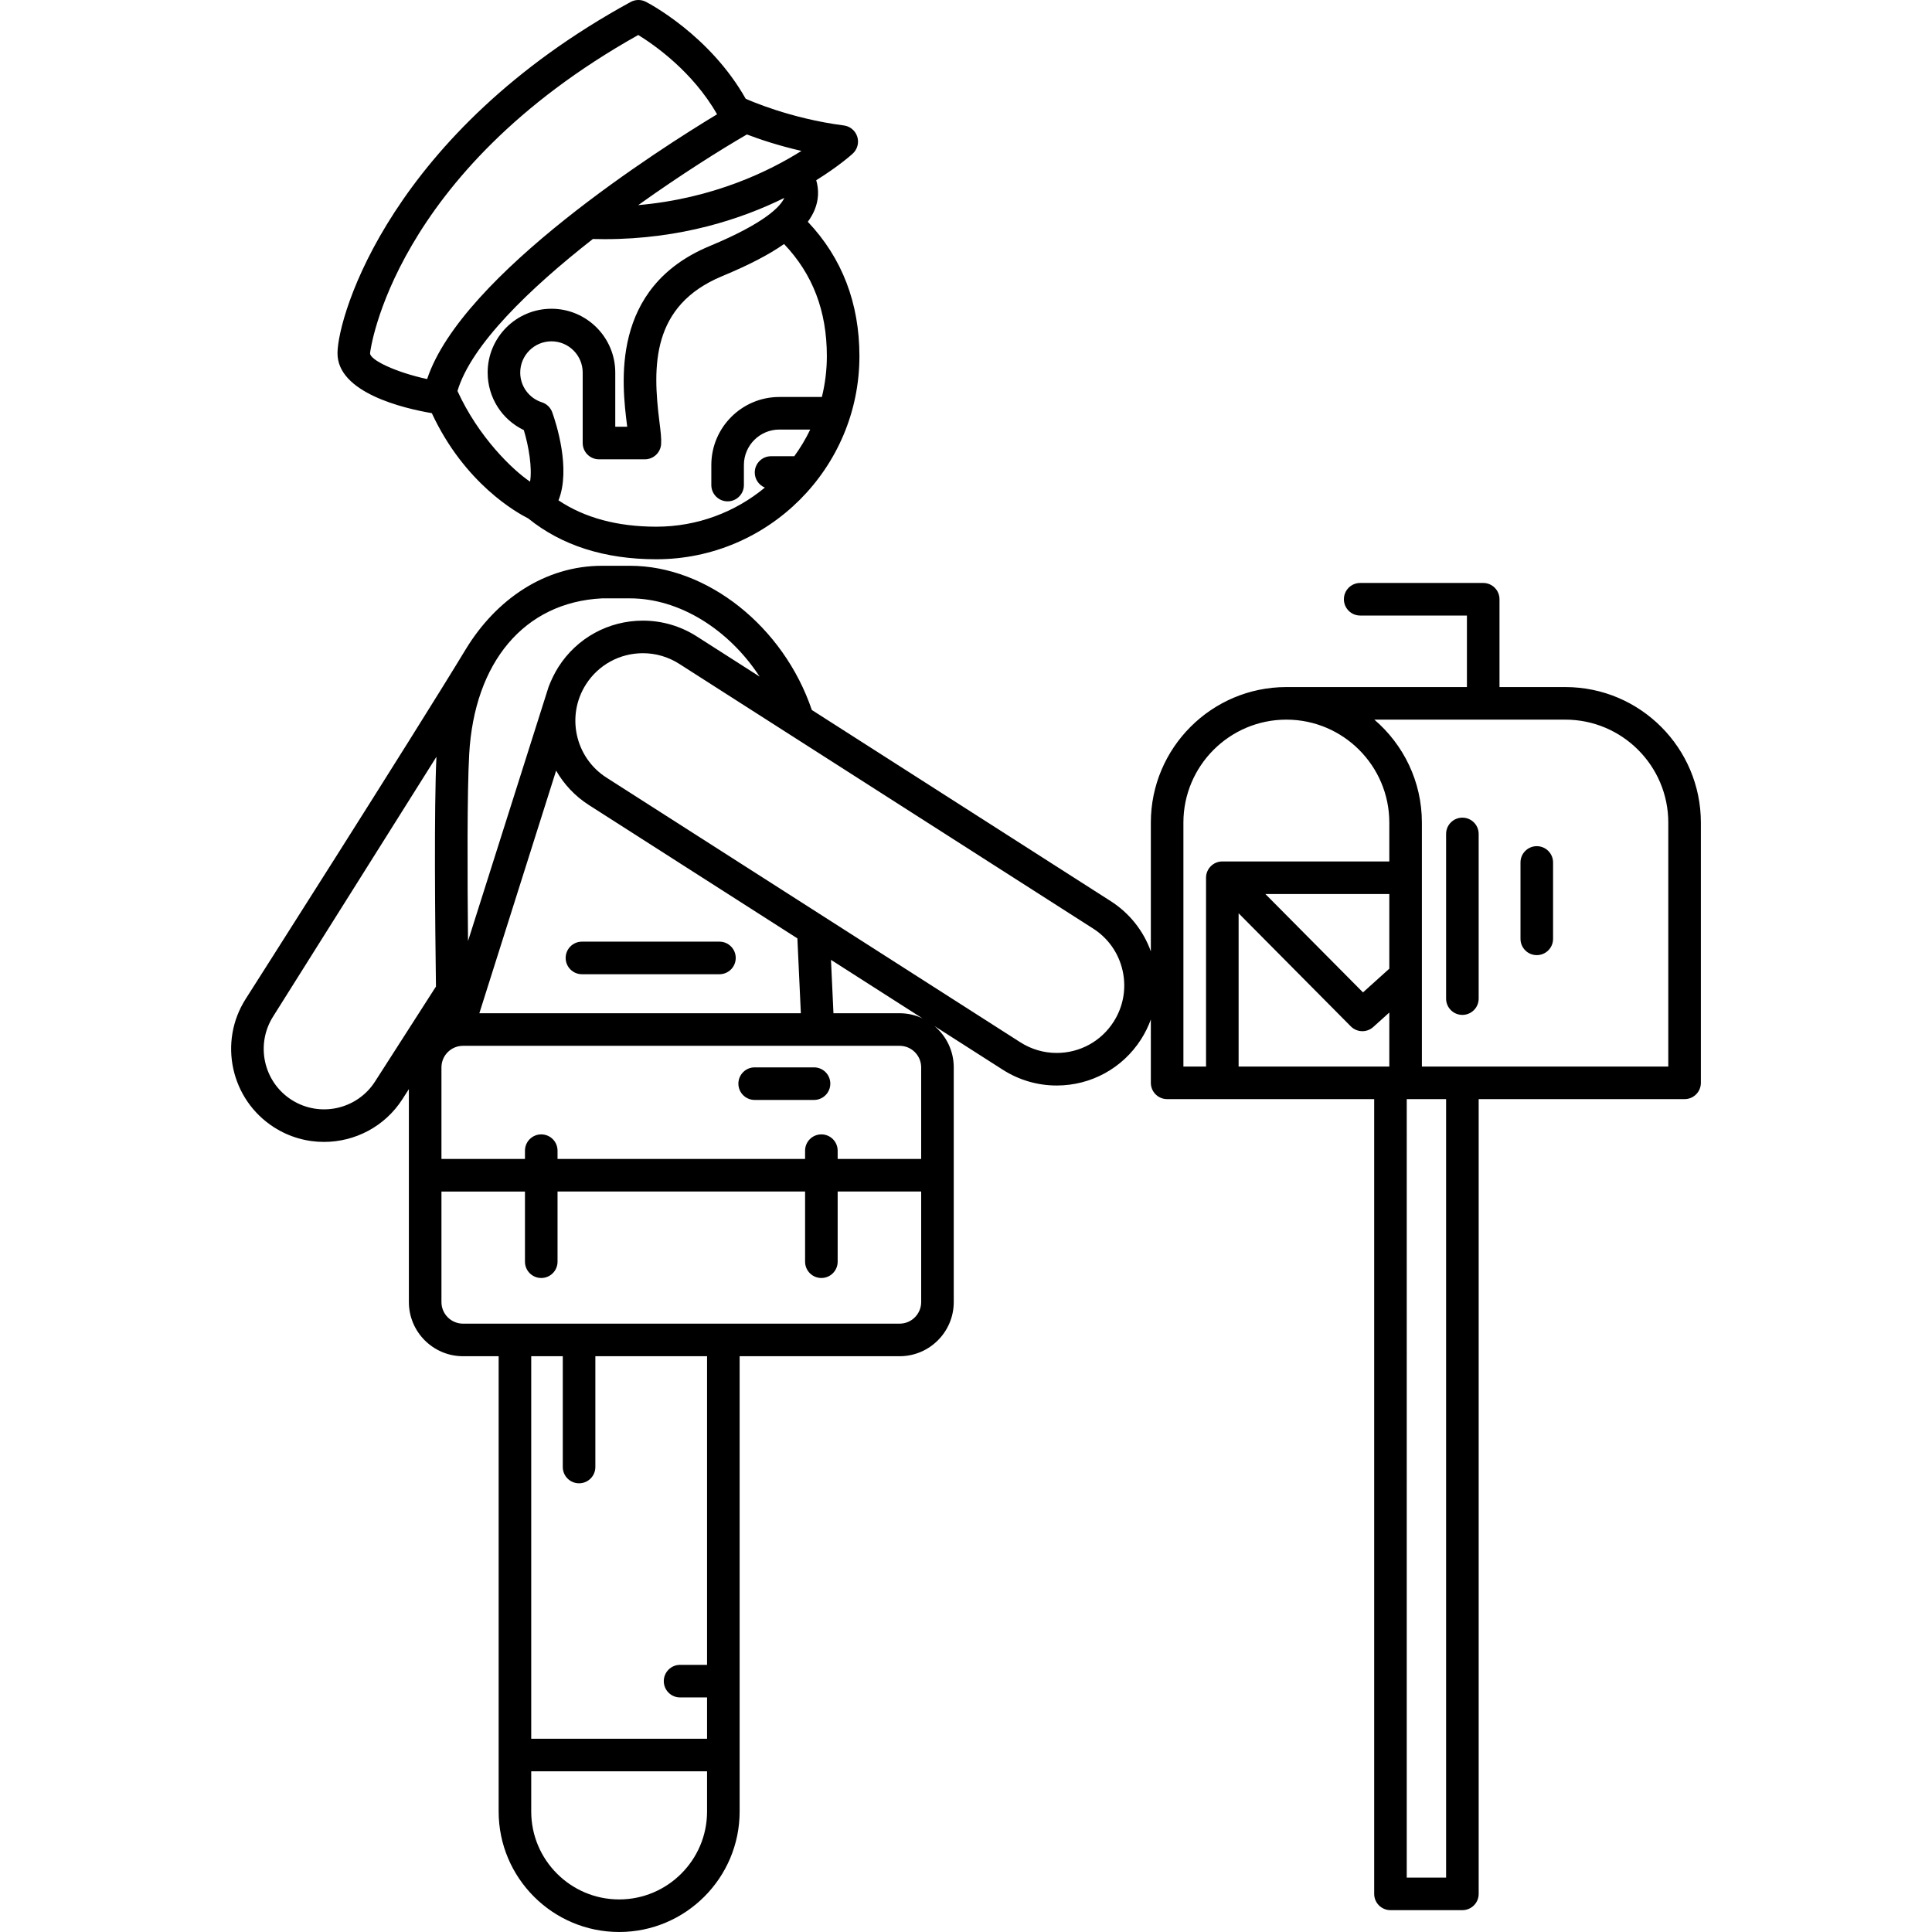 <?xml version="1.0" encoding="iso-8859-1"?>
<!-- Uploaded to: SVG Repo, www.svgrepo.com, Generator: SVG Repo Mixer Tools -->
<!DOCTYPE svg PUBLIC "-//W3C//DTD SVG 1.1//EN" "http://www.w3.org/Graphics/SVG/1.1/DTD/svg11.dtd">
<svg fill="#000000" height="800px" width="800px" version="1.1" id="Capa_1" xmlns="http://www.w3.org/2000/svg" xmlns:xlink="http://www.w3.org/1999/xlink" 
	 viewBox="0 0 504.173 504.173" xml:space="preserve">
<g>
	<path d="M212.428,278.539h-15.491c-2.347,0-4.25,1.902-4.25,4.25c0,2.348,1.903,4.25,4.25,4.25h15.491
		c2.347,0,4.25-1.902,4.25-4.25C216.678,280.441,214.776,278.539,212.428,278.539z"/>
	<path d="M121.491,169.519c-13.948,23.023-57.356,91.127-57.356,91.127c-7.212,11.276-3.905,26.317,7.372,33.53
		c4.042,2.585,8.566,3.819,13.042,3.818c8.01,0,15.86-3.953,20.484-11.184l1.668-2.601v55.58c0,7.791,6.338,14.129,14.128,14.129
		h9.298v118.81c0,17.339,14.105,31.444,31.444,31.444c17.338,0,31.443-14.105,31.443-31.444v-118.81h41.747
		c7.791,0,14.129-6.338,14.129-14.129v-61.247c0-4.316-1.951-8.182-5.012-10.775l17.809,11.389
		c4.212,2.694,9.071,4.119,14.053,4.119c0.001,0,0.001,0,0.002,0c8.965,0,17.198-4.504,22.023-12.049
		c1.054-1.647,1.902-3.386,2.557-5.18v16.529c0,2.348,1.902,4.25,4.25,4.25h54.033v207.397c0,2.348,1.902,4.25,4.25,4.25h18.769
		c2.348,0,4.25-1.902,4.25-4.25V286.826h53.733c2.348,0,4.25-1.902,4.25-4.25v-67.914c0-19.502-15.865-35.367-35.367-35.367h-17.184
		v-22.916c0-2.348-1.902-4.25-4.25-4.25h-32.105c-2.348,0-4.25,1.902-4.25,4.25c0,2.348,1.902,4.25,4.25,4.25h27.855v18.666h-47.117
		c-19.502,0-35.367,15.865-35.367,35.367v33.609c-1.939-5.397-5.577-9.982-10.488-13.122l-77.981-49.873
		c-7.394-21.808-27.335-37.63-47.439-37.63h-7.292C142.23,147.646,129.446,156.389,121.491,169.519z M143.153,179.269
		l-21.019,66.313c-0.168-17.008-0.245-38.832,0.304-48.733c1.33-23.964,14.321-39.693,34.683-40.701h7.292
		c12.898,0,25.785,8.116,33.817,20.418l-16.396-10.486c-4.213-2.695-9.072-4.119-14.053-4.119c-8.965,0-17.199,4.505-22.025,12.05
		C144.74,175.596,143.786,177.571,143.153,179.269z M153.687,210.087l54.396,34.788l0.906,19.539h-83.899l20.035-63.317
		C147.149,204.631,150.024,207.744,153.687,210.087z M240.39,302.44h-21.795v-2.163c0-2.348-1.903-4.25-4.25-4.25
		c-2.347,0-4.25,1.902-4.25,4.25v2.163h-64.6v-2.163c0-2.348-1.903-4.25-4.25-4.25c-2.347,0-4.25,1.902-4.25,4.25v2.163h-21.794
		v-23.897c0-3.103,2.525-5.629,5.628-5.629h113.932c3.104,0,5.629,2.525,5.629,5.629V302.44z M97.875,282.226
		c-4.687,7.327-14.461,9.475-21.789,4.79c-7.328-4.688-9.477-14.463-4.773-21.817l42.58-67.71
		c-0.638,13.441-0.35,43.447-0.125,59.959L97.875,282.226z M161.571,495.673c-12.651,0-22.944-10.293-22.944-22.944v-10.492h45.887
		v10.492C184.514,485.38,174.222,495.673,161.571,495.673z M184.514,434.46h-7.043c-2.347,0-4.25,1.902-4.25,4.25
		c0,2.348,1.903,4.25,4.25,4.25h7.043v10.776h-45.887v-99.817h8.237v28.912c0,2.348,1.903,4.25,4.25,4.25
		c2.347,0,4.25-1.902,4.25-4.25v-28.912h29.15V434.46z M234.761,345.419H120.829c-3.104,0-5.628-2.525-5.628-5.629v-28.85h21.794
		v18.313c0,2.348,1.903,4.25,4.25,4.25c2.347,0,4.25-1.902,4.25-4.25V310.94h64.6v18.313c0,2.348,1.903,4.25,4.25,4.25
		c2.347,0,4.25-1.902,4.25-4.25V310.94h21.795v28.85C240.39,342.894,237.865,345.419,234.761,345.419z M234.761,264.414h-17.263
		l-0.646-13.931l23.886,15.275C238.919,264.905,236.899,264.414,234.761,264.414z M290.604,266.647
		c-3.256,5.091-8.811,8.129-14.863,8.129c-3.355,0-6.631-0.961-9.474-2.779l-108.001-69.069
		c-8.185-5.235-10.585-16.153-5.351-24.338c3.256-5.091,8.813-8.13,14.865-8.13c3.354,0,6.63,0.961,9.473,2.779l108.001,69.072
		c3.965,2.534,6.705,6.462,7.716,11.059C293.98,257.966,293.139,262.682,290.604,266.647z M308.821,214.662
		c0-14.814,12.053-26.867,26.867-26.867c14.814,0,26.866,12.053,26.866,26.867v10.142h-43.577c-2.348,0-4.25,1.902-4.25,4.25v49.272
		h-5.906V214.662z M362.554,252.784l-6.869,6.193l-25.473-25.674h32.342V252.784z M323.227,238.33l29.278,29.511
		c0.828,0.836,1.922,1.257,3.018,1.257c1.016,0,2.034-0.362,2.845-1.094l4.186-3.775v14.098h-39.327V238.33z M377.372,489.974
		h-10.269V286.826h10.269V489.974z M435.356,278.326h-64.302v-63.664c0-10.743-4.821-20.376-12.405-26.867h49.84
		c14.814,0,26.867,12.053,26.867,26.867V278.326z"/>
	<path d="M381.622,213.376c-2.348,0-4.25,1.902-4.25,4.25v42.971c0,2.348,1.902,4.25,4.25,4.25c2.348,0,4.25-1.902,4.25-4.25
		v-42.971C385.872,215.278,383.97,213.376,381.622,213.376z"/>
	<path d="M112.686,107.817c8.558,18.42,22.26,26.025,25.142,27.459c8.737,7.074,19.982,10.669,33.448,10.669
		c29.223,0,52.998-23.775,52.998-52.999c0-13.866-4.537-25.638-13.466-35.068c0.753-1.031,1.354-2.076,1.792-3.146
		c1.024-2.501,1.151-5.137,0.403-7.702c5.885-3.657,9.172-6.616,9.535-6.95c1.216-1.119,1.673-2.841,1.172-4.415
		c-0.501-1.575-1.869-2.717-3.508-2.927c-13.98-1.798-24.705-6.56-25.608-6.97c-9.387-16.612-25.331-24.931-26.055-25.302
		c-1.251-0.641-2.741-0.621-3.975,0.054c-62.35,34.067-76.363,81.608-76.491,91.551C87.937,102.524,105.467,106.59,112.686,107.817z
		 M214.476,103.596H203.38c-9.789,0-17.753,7.965-17.753,17.754v5.232c0,2.348,1.903,4.25,4.25,4.25c2.347,0,4.25-1.902,4.25-4.25
		v-5.232c0-5.103,4.151-9.254,9.253-9.254h8.056c-1.175,2.454-2.574,4.779-4.16,6.961h-6.066c-2.347,0-4.25,1.902-4.25,4.25
		c0,1.778,1.094,3.297,2.643,3.931c-7.7,6.373-17.574,10.208-28.327,10.208c-10.146,0-18.715-2.312-25.534-6.875
		c3.297-8.215-0.66-20.272-1.628-22.973c-0.446-1.243-1.444-2.208-2.701-2.611c-3.382-1.087-5.655-4.207-5.655-7.764
		c0-4.494,3.656-8.15,8.15-8.15c4.495,0,8.151,3.656,8.151,8.15v18.388c0,2.348,1.903,4.25,4.25,4.25h11.974
		c2.238,0,4.092-1.735,4.241-3.968c0.1-1.498-0.131-3.34-0.45-5.89c-1.793-14.318-2.154-30.239,16.37-37.934
		c6.929-2.878,12.239-5.624,16.163-8.388c7.499,7.883,11.168,17.486,11.168,29.265C215.774,96.617,215.318,100.182,214.476,103.596z
		 M185.182,64.22c-26.053,10.822-22.893,36.062-21.543,46.839c0.012,0.101,0.025,0.201,0.038,0.302h-3.118V97.223
		c0-9.181-7.47-16.65-16.651-16.65c-9.181,0-16.65,7.47-16.65,16.65c0,6.494,3.712,12.275,9.438,15.015
		c1.315,4.342,2.213,9.879,1.632,13.459c-4.578-3.086-13.442-11.61-18.946-23.662c3.559-12.014,18.833-26.756,35.335-39.669
		c0.008,0,0.015,0.003,0.022,0.003c1.034,0.028,2.053,0.042,3.066,0.042c19.929-0.001,35.815-5.313,46.867-10.76
		C203.722,53.768,199.899,58.106,185.182,64.22z M166.55,53.528c11.068-7.91,21.564-14.509,28.313-18.413
		c0.015-0.009,0.027-0.021,0.042-0.029c3.2,1.221,8.148,2.902,14.238,4.296C200.898,44.582,186.263,51.802,166.55,53.528z
		 M166.557,9.132c4.161,2.558,14.208,9.543,20.568,20.693c-14.256,8.608-66.615,41.735-75.66,69.096
		c-8.262-1.793-14.917-4.981-14.895-6.74C96.576,91.734,102.349,45.132,166.557,9.132z"/>
	<path d="M401.037,220.816c-2.348,0-4.25,1.902-4.25,4.25V245c0,2.348,1.902,4.25,4.25,4.25c2.348,0,4.25-1.902,4.25-4.25v-19.934
		C405.287,222.719,403.385,220.816,401.037,220.816z"/>
	<path d="M151.864,254.233h35.881c2.347,0,4.25-1.902,4.25-4.25c0-2.348-1.903-4.25-4.25-4.25h-35.881
		c-2.347,0-4.25,1.902-4.25,4.25C147.614,252.331,149.517,254.233,151.864,254.233z"/>
</g>
</svg>